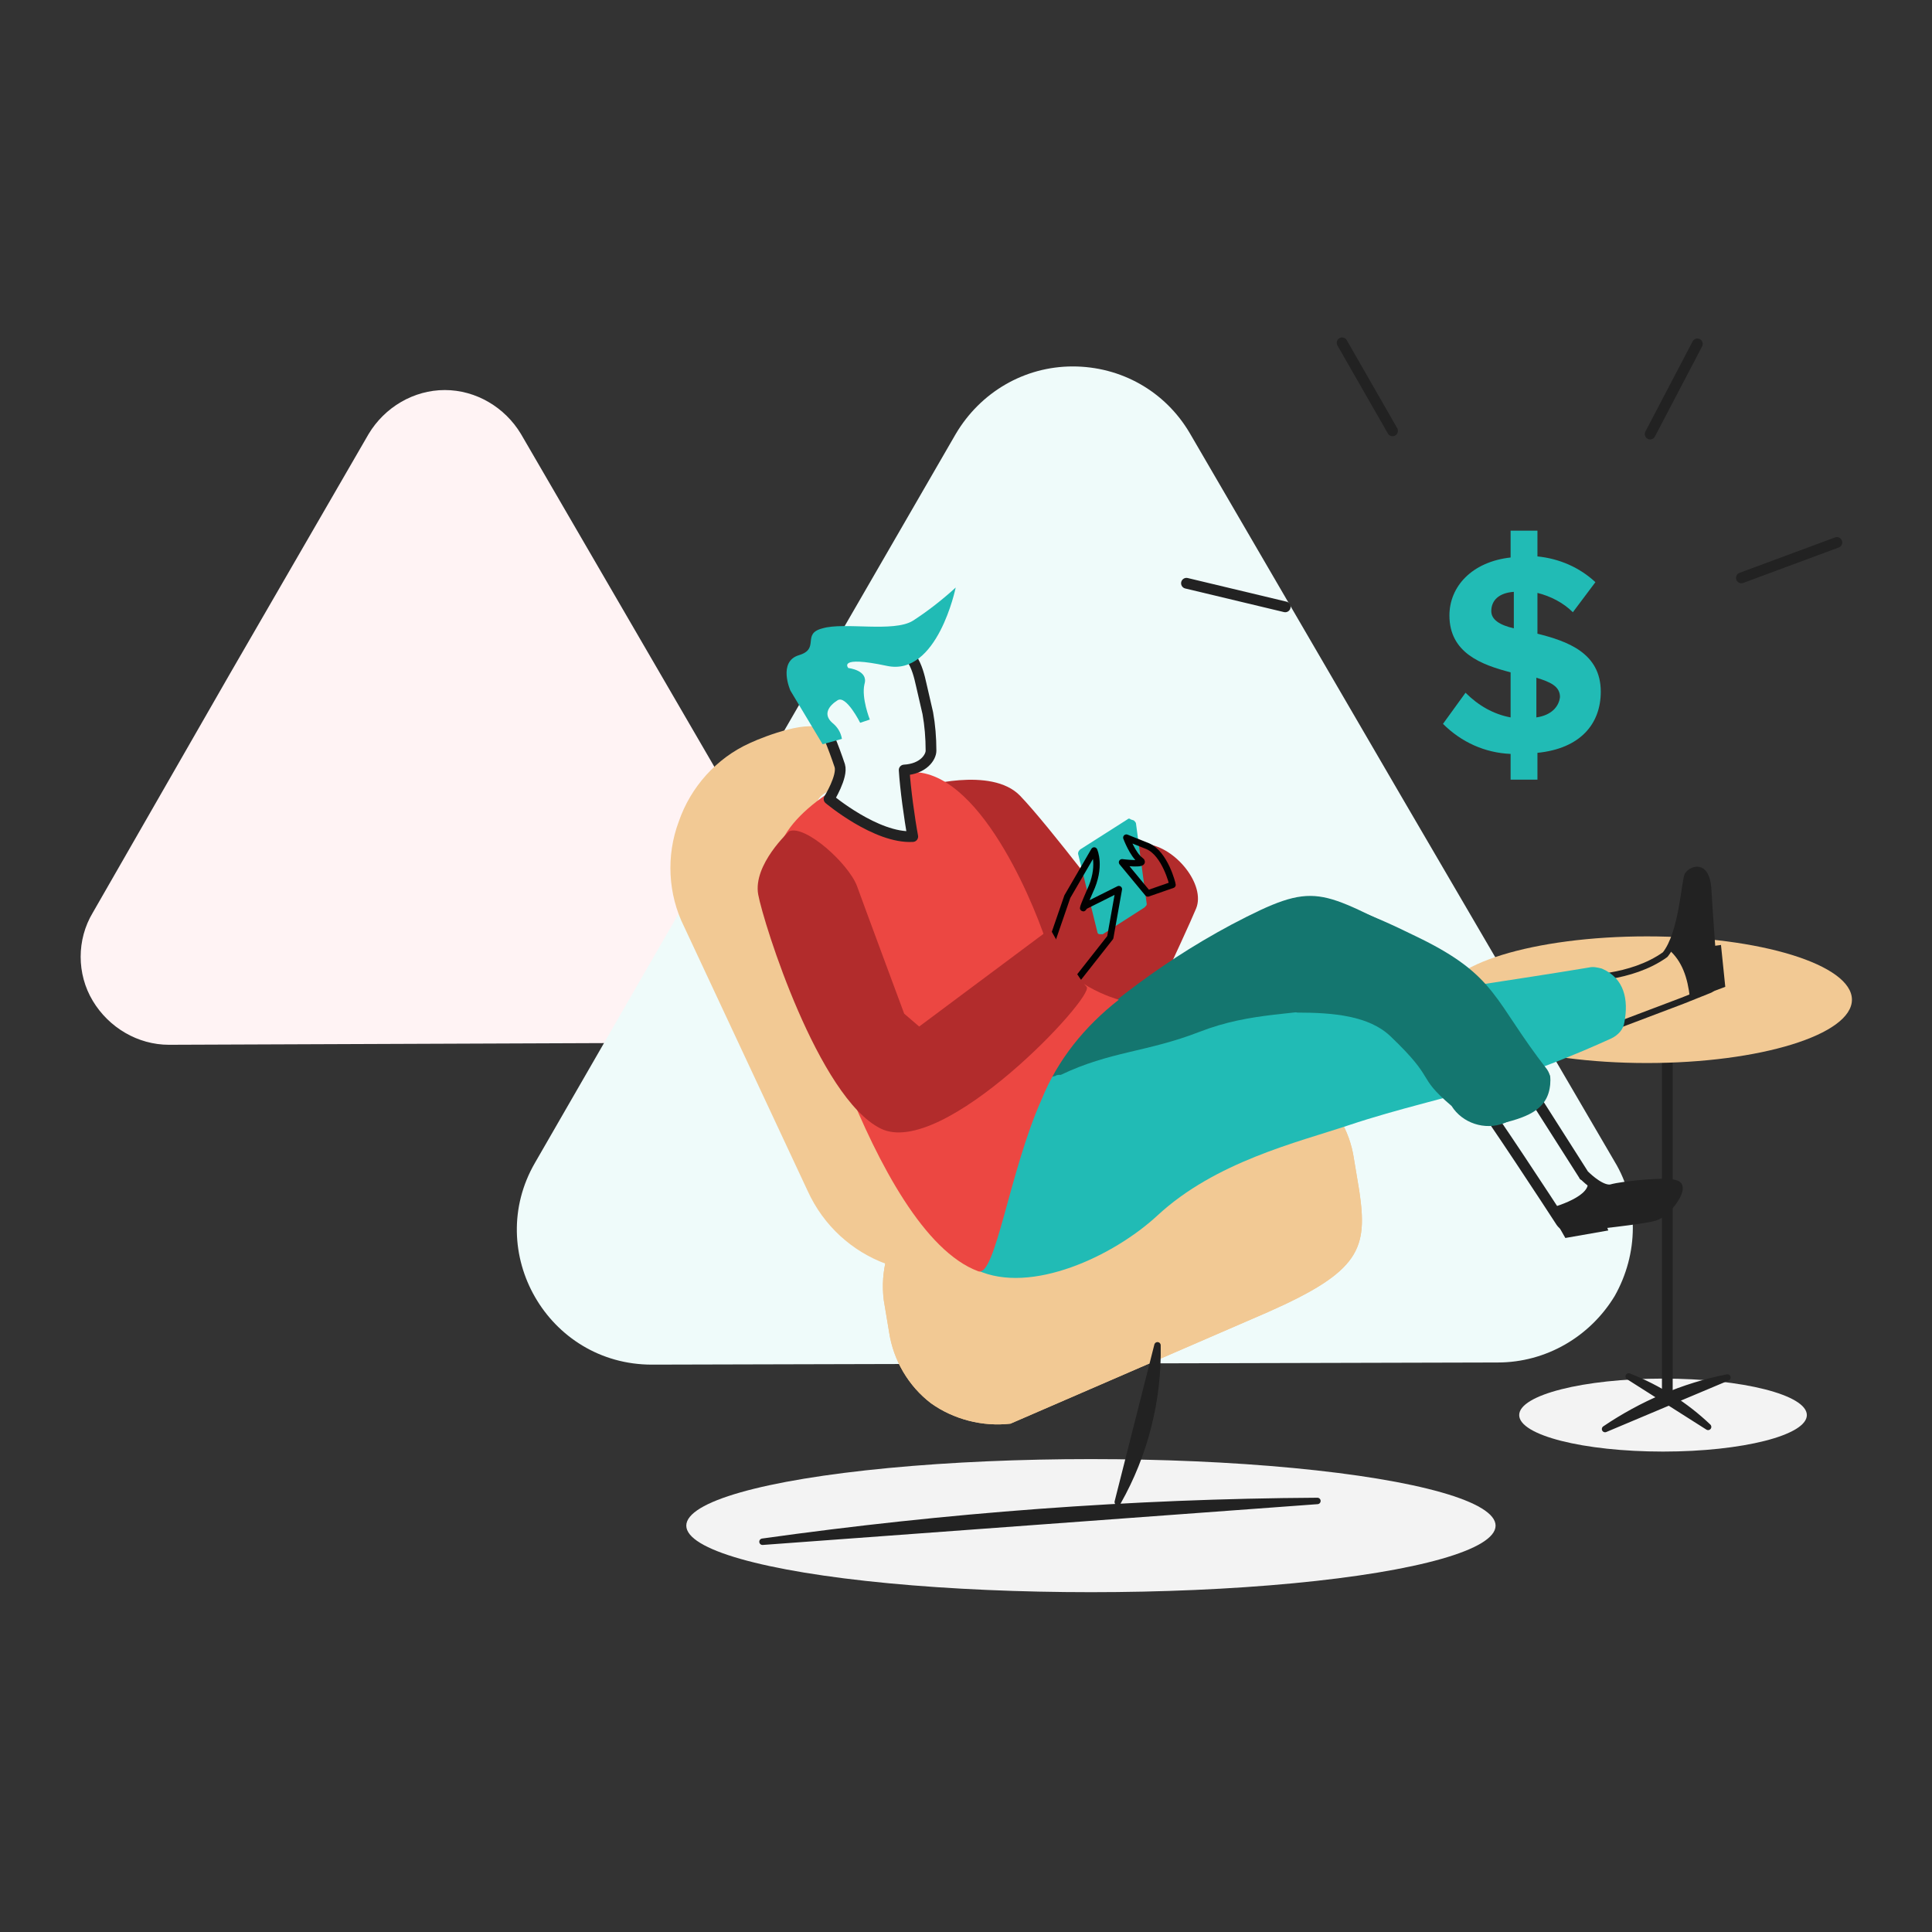 <?xml version="1.0" encoding="utf-8"?>
<!-- Generator: Adobe Illustrator 24.0.1, SVG Export Plug-In . SVG Version: 6.00 Build 0)  -->
<svg version="1.1" id="Layer_1" xmlns="http://www.w3.org/2000/svg" xmlns:xlink="http://www.w3.org/1999/xlink" x="0px" y="0px"
	 viewBox="0 0 180 180" style="enable-background:new 0 0 180 180;" xml:space="preserve">
<rect x="0" y="0" width="180" height="180" fill="#333333" stroke="none"/>
<style type="text/css">
	.st0{fill:none;}
	.st1{fill-rule:evenodd;clip-rule:evenodd;fill:#FFF3F4;}
	.st2{fill-rule:evenodd;clip-rule:evenodd;fill:#EFFBFA;}
	.st3{fill-rule:evenodd;clip-rule:evenodd;fill:#F3F3F3;}
	.st4{fill:none;stroke:#222222;stroke-linecap:round;stroke-linejoin:round;}
	.st5{fill-rule:evenodd;clip-rule:evenodd;fill:#F2C994;}
	.st6{fill-rule:evenodd;clip-rule:evenodd;fill:#B22C2C;}
	.st7{fill-rule:evenodd;clip-rule:evenodd;fill:#21BBB5;}
	.st8{fill:none;stroke:#010101;stroke-width:0.6;stroke-linecap:round;stroke-linejoin:round;}
	.st9{fill-rule:evenodd;clip-rule:evenodd;fill:#222222;}
	.st10{fill-rule:evenodd;clip-rule:evenodd;fill:#14766F;}
	.st11{fill:none;stroke:#222222;stroke-width:0.6;stroke-linecap:round;stroke-linejoin:round;}
	.st12{fill-rule:evenodd;clip-rule:evenodd;fill:#EC4742;}
	
		.st13{fill-rule:evenodd;clip-rule:evenodd;fill:#222222;stroke:#222222;stroke-width:0.6;stroke-linecap:round;stroke-linejoin:round;}
	.st14{fill:#21BBB5;}
</style>
<title>Group 9</title>
<desc>Created with Sketch.</desc>
<g id="Spanish-POD-landing">
	<g id="spanish-pod-landing" transform="translate(-1069, -1511)">
		<g id="Group-9" transform="translate(1062, 1481)">
			<rect id="Rectangle" x="7" y="31" class="st0" width="180" height="180"/>
			<g id="Group-30-Copy" transform="translate(7, 30)">
				<g id="Group-29">
					<g id="_x33_-copy" transform="translate(0.44, 0.84)">
						<path id="Path" class="st1" d="M48.1,39.6c-1.5-2.5-4.2-4.1-7.1-4.1c-2.9,0-5.6,1.6-7.1,4.1L21,61.9L8.2,84.2
							c-1.5,2.5-1.5,5.7,0,8.2c1.5,2.5,4.2,4.1,7.1,4.1l25.8-0.1l25.7-0.1c2.9,0,5.6-1.6,7.1-4.1c1.5-2.5,1.5-5.7,0-8.2L61,61.8
							L48.1,39.6z"/>
						<path id="Path_1_" class="st2" d="M110.4,39.5c-2.3-3.9-6.4-6.2-10.9-6.2c-4.5,0-8.6,2.4-10.9,6.3L69,73.5l-19.6,34
							c-4.8,8.3,1.2,18.8,10.9,18.8l39.4-0.1l39.4-0.1c4.5,0,8.6-2.4,10.9-6.2c2.2-3.9,2.3-8.7,0-12.5l-19.8-33.9L110.4,39.5z"/>
						<ellipse id="Oval" class="st3" cx="154.5" cy="131" rx="13.4" ry="3.4"/>
						<ellipse id="Oval_1_" class="st3" cx="101.2" cy="141.3" rx="37.7" ry="6.2"/>
						<line id="Path_2_" class="st4" x1="154.9" y1="95.2" x2="154.9" y2="129.3"/>
						<ellipse id="Oval_2_" class="st5" cx="153" cy="92.3" rx="19.1" ry="5.9"/>
						<path id="Path_3_" class="st5" d="M91.9,116.5c3.1-1.4,5.5-4.1,6.7-7.3c1.2-3.2,1-6.8-0.5-9.9L86.6,74.7
							c-0.9-2-1.4-2.1-3.1-3.3c-0.8-0.6,3.8,7.2,2.9,6.8c-0.4-0.2-15.2-2.9-9.3-5.5c0.6-0.3,0.5-2.4,0.5-2.4
							c-0.3-1.1-0.8-2.1-1.4-3.1c-1-1.1-5.3,0.5-6.8,1.2c-3.1,1.4-5.5,4.1-6.6,7.3c-1.2,3.2-1,6.8,0.5,9.8l11.5,24.6
							C77.8,116.7,85.5,119.5,91.9,116.5L91.9,116.5z"/>
						<path id="Path_4_" class="st6" d="M85.3,72.5c0,0,6.6-2,9.3,0.8s9.4,11.7,9.4,11.7s-0.3-7.5,2.4-7.2c2.7,0.3,5.5,3.8,4.6,6
							c-0.9,2.2-7.2,15.6-7.2,15.6L85.3,72.5z"/>
						<path id="Path_5_" class="st7" d="M106.4,83.4l-1-7.5c0-0.1-0.1-0.2-0.2-0.3l-0.3-0.1c-0.1-0.1-0.2-0.1-0.3,0l-4.4,2.8
							c-0.1,0.1-0.2,0.2-0.2,0.4l1.8,7.3c0,0.1,0.1,0.2,0.2,0.2s0.2,0,0.3,0l3.9-2.5C106.3,83.6,106.4,83.5,106.4,83.4L106.4,83.4z"
							/>
						<path id="Path_6_" class="st8" d="M106.5,78l-2-0.8c0,0,0.6,1.6,1.3,2.1c0.7,0.5-1.7,0.2-1.7,0.2l2.4,2.9l2.3-0.8
							C108.8,81.5,108.1,78.7,106.5,78L106.5,78z"/>
						<path id="Path_7_" class="st4" d="M140.8,98.7l6.3,9.9c0,0.1,0.1,0.1,0.1,0.1c0.3,0.3,1.6,1.5,2.5,1.3c1-0.3,5.7-0.8,6.1-0.3
							c0.3,0.5-1.1,2.4-2.1,2.7c-0.9,0.3-6.3,0.9-7.9,1c-0.3,0-0.6-0.1-0.8-0.4c-0.9-1.4-6.8-10.4-7.8-11.6
							c-0.9-1.1,1.6-2.5,2.7-3.1C140.2,98.2,140.6,98.4,140.8,98.7L140.8,98.7z"/>
						<path id="Path_8_" class="st9" d="M144.8,113.1c0,0,0.5,0.5,0.8,0.4c1.7-0.2,7.1-0.8,7.9-1c1-0.3,2.5-2.2,2.1-2.7
							s-5.1,0.1-6.1,0.3c-0.3,0.1-0.5,0-0.8-0.1l-1.2-0.7c0.2,1.5-3.8,2.5-3.8,2.5L144.8,113.1L144.8,113.1z"/>
						<path id="Path_9_" class="st10" d="M135,101.6c-2.5-3.7-2.7-6.3-8.8-6.1c-6.2,0.2-12.3,5.9-16.7,12
							c-3.3,4.7-5.7,13.6-15.4,10.7c-9.6-2.9-6-14.2,2.1-19.4c5.3-5,10.8-9.6,18.1-13.5c8-4.2,8-3.2,17.3,1.3
							c7.6,3.6,7,5.9,12.2,12.5c0.1,0.1,0.2,0.3,0.2,0.5c0.1,2.9-2.1,3.6-4.4,4.2"/>
						<path id="Path_10_" class="st11" d="M146.9,90.3c0,0,4.6,0.1,7.8-2.2c1.6-2,1.8-6.8,2.1-7.4c0.3-0.5,1.7-1.2,1.9,1.2
							c0.1,2,0.5,7.1,0.6,8.8c0,0.3-0.2,0.6-0.5,0.7l-2.5,1l-7.4,2.8C148.8,95.2,145.9,90.9,146.9,90.3L146.9,90.3z"/>
						<path id="Path_11_" class="st9" d="M155,87.6c1.4-2.2,1.6-6.5,1.8-6.9c0.2-0.5,1.7-1.2,1.9,1.2c0.1,2,0.5,7.3,0.6,8.9
							c0,0.3-0.1,0.5-0.4,0.6l-1.9,0.7C156.8,90.3,156.3,88.7,155,87.6z"/>
						<path id="Path_12_" class="st5" d="M93.7,131.8l24-10.4c8.6-3.8,9.3-5.9,8.5-11.3l-0.5-3c-0.8-5.4-5.8-9.2-11.3-8.5l-24,10.4
							c-5.4,0.8-9.2,5.8-8.5,11.3l0.5,3c0.4,2.6,1.8,5,3.9,6.6C88.4,131.4,91.1,132.1,93.7,131.8L93.7,131.8z"/>
						<path id="Path_13_" class="st5" d="M93.7,131.8l24-10.4c8.6-3.8,9.3-5.9,8.5-11.3l-0.5-3c-0.8-5.4-5.8-9.2-11.3-8.5l-24,10.4
							c-5.4,0.8-9.2,5.8-8.5,11.3l0.5,3c0.4,2.6,1.8,5,3.9,6.6C88.4,131.4,91.1,132.1,93.7,131.8L93.7,131.8z"/>
						<path id="Path_14_" class="st7" d="M97.9,99.4c0.1-0.1,0.3-0.1,0.5-0.1c4.6-2.2,8-2.1,12.9-4c4.9-1.9,8.7-1.5,14.7-2.6
							c5.9-1,15-2.3,21.6-3.4c0.4-0.1,0.8,0,1.2,0.1c2.1,0.9,2.5,2.9,2.1,5c-0.1,0.7-0.6,1.2-1.2,1.5c-3.5,1.6-7.1,3-10.8,4.2
							c-4.6,1.4-8.9,2.3-13.7,3.9c-4.8,1.6-12.4,3.4-17.8,8.4c-4.1,3.8-11.8,7.4-16.8,5.1C83.2,114.3,88.1,101.6,97.9,99.4
							L97.9,99.4z"/>
						<path id="Path_15_" class="st12" d="M83.6,71.2c-0.3,0.2,0.9,5.7,0.9,5.7c-0.4,0.1-4.2-1.3-4.9-1.6c-1.6-0.9-2.5-1.4-2.7-1.8
							c-0.1-0.3,0-0.5,0.2-0.7c-5.5,3.6-6.8,7.3-3.6,12.4c0,0,7.2,28.7,17.2,32.4c1.6,0.6,2.9-9.3,5.9-16c1.5-3.7,4-6.8,7.2-9.3
							c0,0-5.3-1.4-6.8-5.5c-1.4-4.2-6.8-17-13.4-15.6"/>
						<path id="Path_16_" class="st8" d="M96.9,88.8l2.1-6.1l2.5-4.3c0,0,0.7,1.5-0.4,3.8c-1,2.3-0.5,1.4-0.5,1.4l3.2-1.6l-0.8,4.5
							l-4.8,6.1L96.9,88.8z"/>
						<path id="Path_17_" class="st6" d="M79.4,81.7c0.5,1.4,4.4,11.9,4.4,11.9l1.4,1.2l12.2-9.1c0,0,2.5,4.5,3.4,5.4
							c0.8,0.9-13.4,16.1-19.2,13.2c-5.8-2.9-10.9-19.1-11.4-21.8c-0.5-2.8,2.9-5.9,2.9-5.9C74.6,76,78.6,79.6,79.4,81.7L79.4,81.7z
							"/>
						<path id="Path_18_" class="st10" d="M144,99.8c0-0.4-0.1-0.7-0.3-1c-5-6.4-4.6-8.7-12-12.3c-5.1-2.5-8.1-3.7-11.7-3.3
							c-0.2,0-0.4,0.1-0.5,0.3c-0.1,0.2-0.2,0.4-0.1,0.6c0.3,3.5-0.4,5.1,0.3,8.7c0.1,0.4,0.4,0.6,0.7,0.7c3.4,0,6.7,0.3,8.7,2.2
							c4.4,4.2,2.3,3.6,5.7,6.5c1,1.6,3.1,2.3,4.9,1.6C141.7,102.8,143.8,102.3,144,99.8z"/>
						<path id="Shape" class="st13" d="M107.4,124.5c0.1,5.1-1.2,10.2-3.7,14.6L107.4,124.5z M122.3,139
							c-17.3,0.1-34.6,1.4-51.7,3.8L122.3,139z M160.5,127.5c-4.1,0.8-8,2.5-11.4,4.8L160.5,127.5z M158.7,132.1
							c-2.1-2-4.6-3.6-7.4-4.7L158.7,132.1z"/>
						<path id="Path_19_" class="st4" d="M85.4,63c-0.2-0.9-0.4-1.7-0.9-2.5c-1-1.4-5.5-0.5-7.8,0.3c-2.3,0.8-1.5,3.7-1,4.6
							c0.8,1.6,1.5,3.3,2.1,5.1c0.3,1-1,3.1-1,3.1s4.4,3.7,7.8,3.5c-0.3-1.6-0.7-4.5-0.8-6.2c1.8-0.1,2.5-1.2,2.5-1.8
							c0-1.2-0.1-2.4-0.3-3.5L85.4,63z"/>
						<path id="Path_20_" class="st7" d="M73.2,63.5c0,0-1.2-2.7,0.8-3.3s0.2-2,2.2-2.5c2-0.6,6.6,0.4,8.4-0.7c1.4-0.9,2.8-2,4-3.1
							c0,0-1.7,8.3-6.4,7.3s-3.6,0.2-3.6,0.2s1.9,0.2,1.5,1.5c-0.3,1.3,0.5,3.3,0.5,3.3l-0.9,0.3c0,0-1.3-2.6-2.1-2.1
							c-0.8,0.5-1.4,1.3-0.5,2.1c0.5,0.4,0.8,0.9,0.9,1.5l-1.8,0.5L73.2,63.5L73.2,63.5z"/>
						<path id="Shape_1_" class="st14" d="M142.8,69.3v2.5h-2.5v-2.4c-2.4-0.1-4.6-1.1-6.3-2.8l2.1-2.9c1.2,1.2,2.6,2,4.2,2.3v-4.2
							c-2.7-0.7-5.7-1.8-5.7-5.3c0-2.7,2.1-5,5.7-5.4v-2.5h2.5V51c2,0.2,3.9,1,5.4,2.4l-2.1,2.8c-0.9-0.9-2.1-1.5-3.3-1.8v3.8
							c2.8,0.7,5.9,1.8,5.9,5.4C148.7,66.6,146.8,68.9,142.8,69.3L142.8,69.3z M140.6,57.7v-3.4c-1.4,0.1-2.1,0.8-2.1,1.8
							C138.5,56.9,139.3,57.4,140.6,57.7z M144.9,64.1c0-1-0.9-1.4-2.2-1.8V66C144.1,65.8,144.8,65,144.9,64.1L144.9,64.1z"/>
						<path id="Shape_2_" class="st4" d="M119.3,55.7l-9.2-2.2 M129.3,39.3l-4.7-8.2 M153.3,39.6l4.4-8.4 M161.8,53l8.9-3.3"/>
						<polygon id="Path_21_" class="st9" points="144.6,113.1 145.4,114.5 149.4,113.8 148.8,112.2 144.6,112.9 						"/>
						<polygon id="Path_22_" class="st9" points="158.7,91.7 160.3,91.1 159.9,87.2 157.6,87.5 						"/>
					</g>
				</g>
			</g>
		</g>
	</g>
</g>
</svg>
